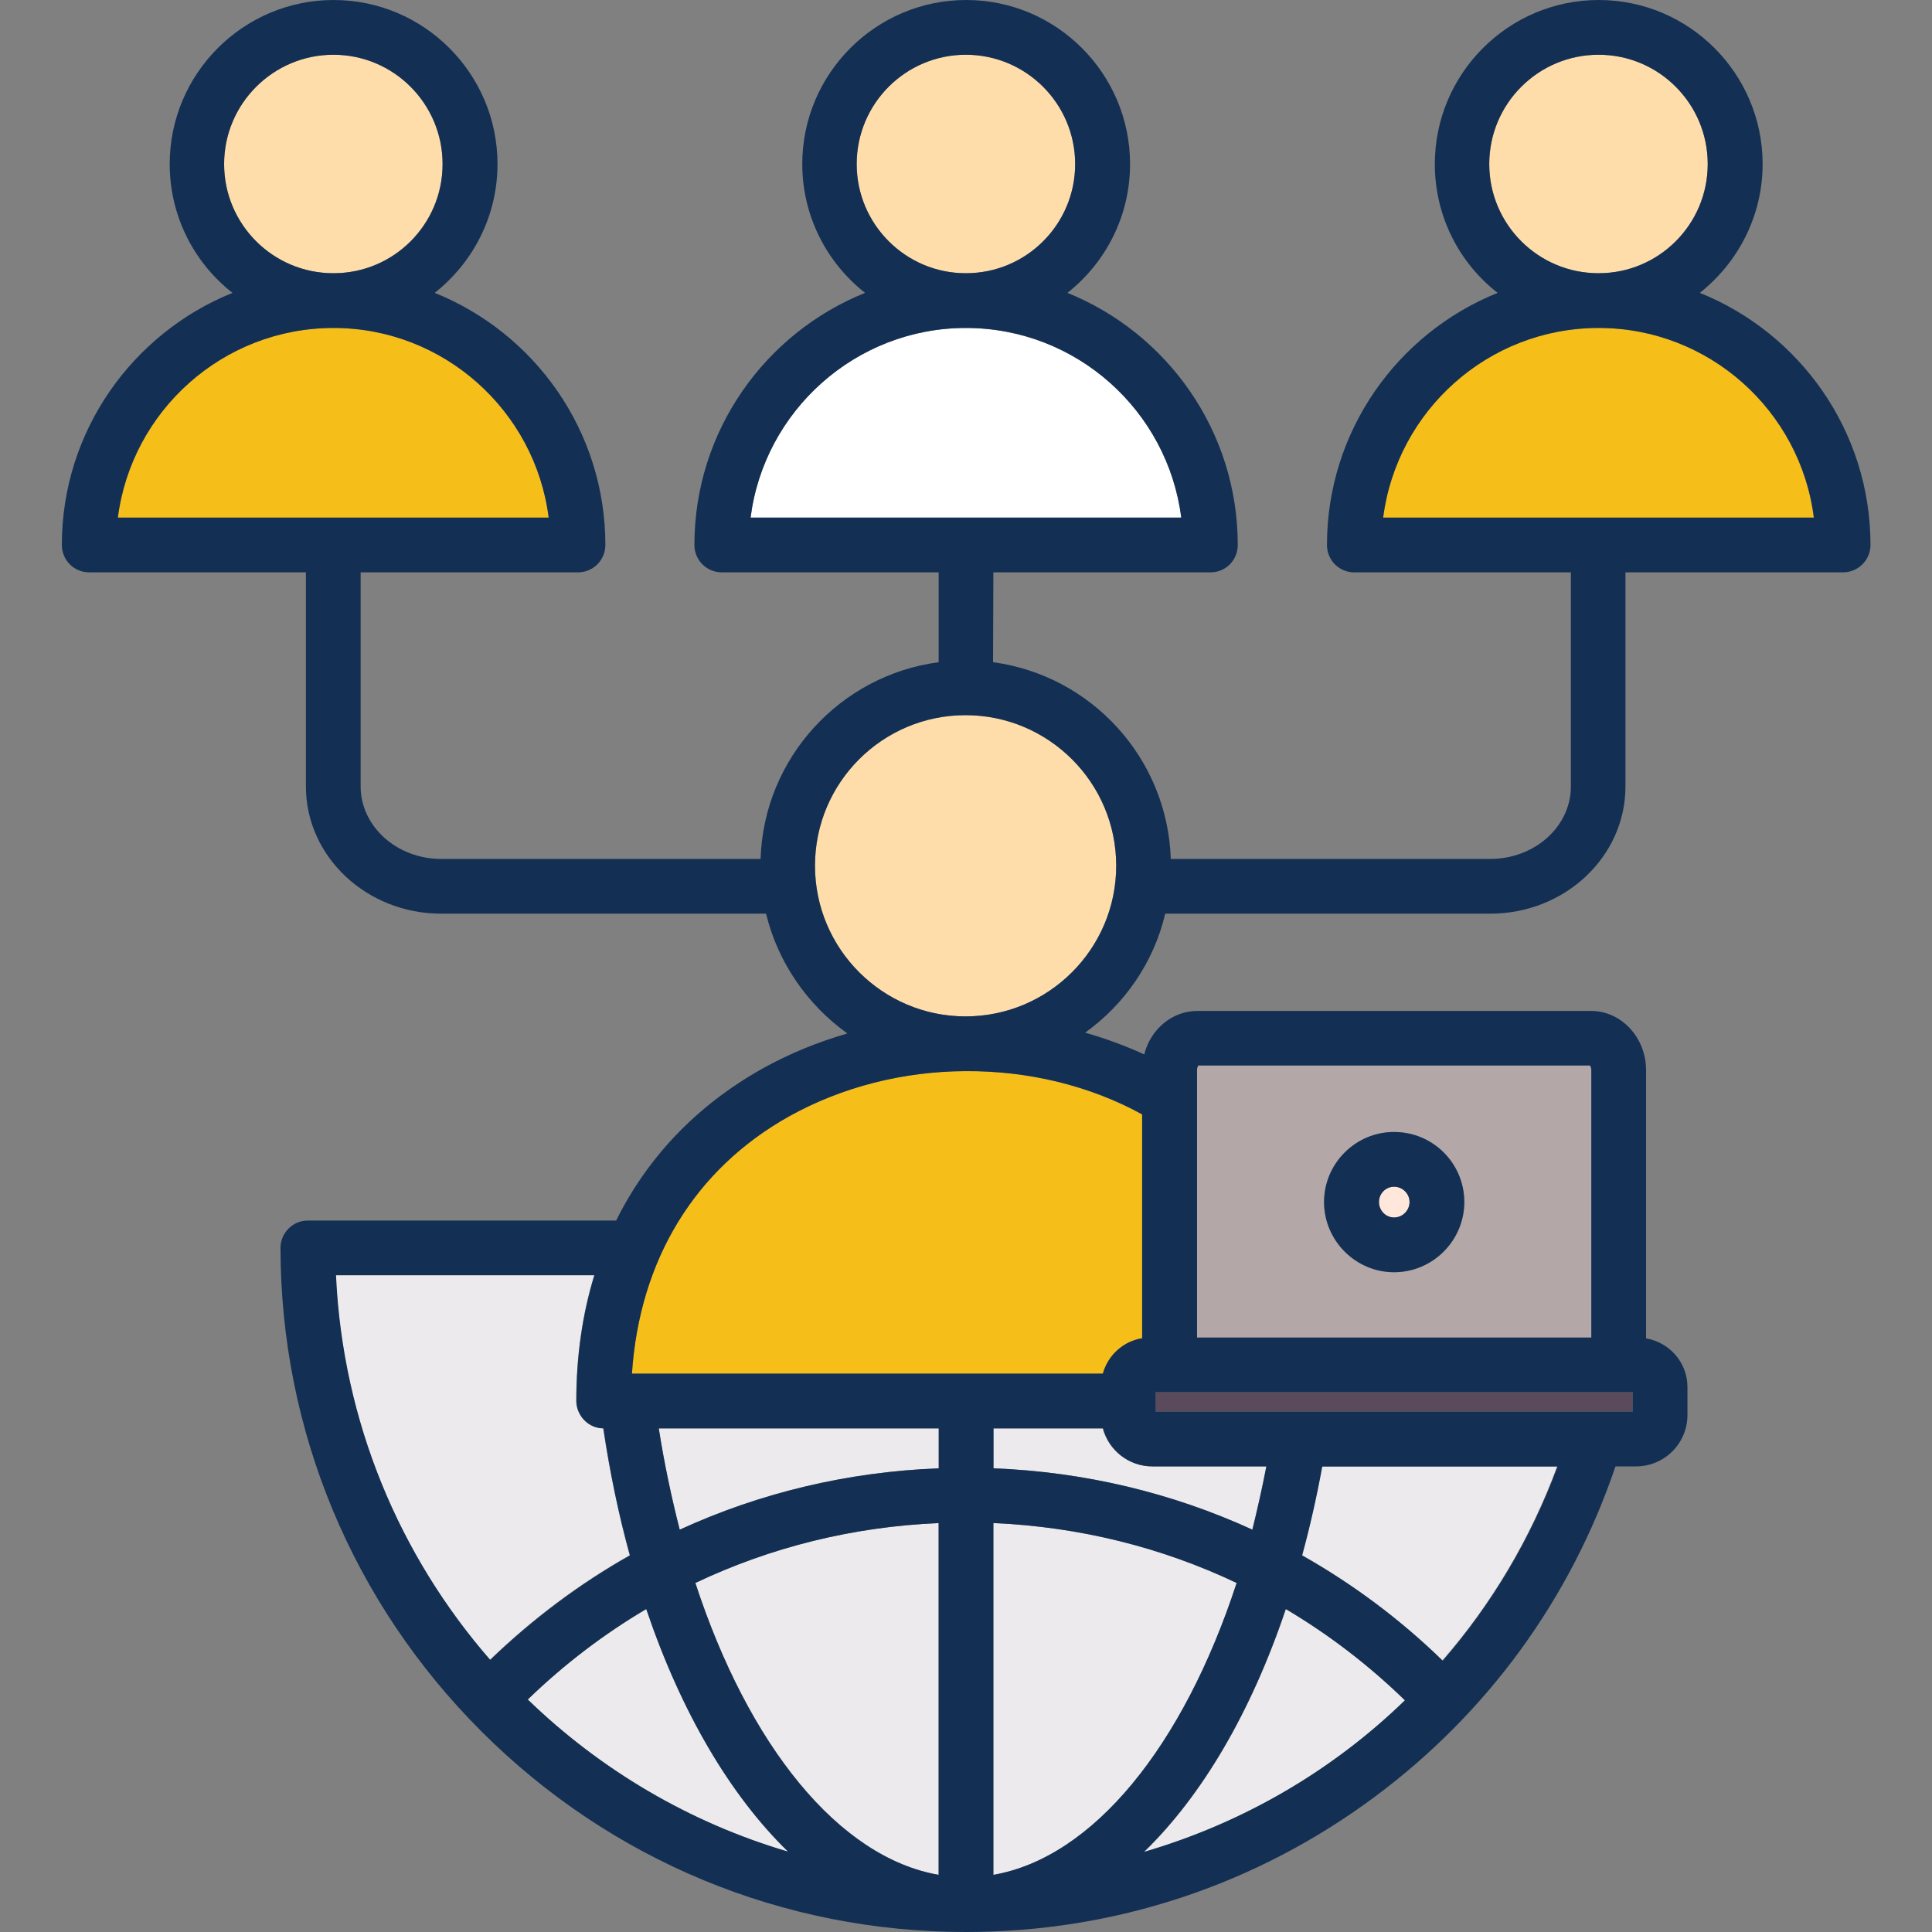 <?xml version="1.0" encoding="UTF-8"?>
<svg id="Layer_1" data-name="Layer 1" xmlns="http://www.w3.org/2000/svg" viewBox="0 0 120 120">
  <rect x="0" y="0" width="120" height="120" fill="#808080" stroke="none"/>
  <defs>
    <style>
      .cls-1 {
        fill: #133054;
      }

      .cls-2 {
        fill: #fff;
      }

      .cls-3 {
        fill: #ffe8db;
      }

      .cls-4 {
        fill: #5b4a5c;
      }

      .cls-5 {
        fill: #f6be18;
      }

      .cls-6 {
        fill: #b3a7a7;
      }

      .cls-7 {
        fill: #ffddab;
      }

      .cls-8 {
        fill: #eceaec;
      }
    </style>
  </defs>
  <path class="cls-2" d="M60,32.15h13.37c-.84-6.63-6.51-11.77-13.37-11.78h-.02c-6.84,0-12.52,5.15-13.36,11.78h13.39Z"/>
  <path class="cls-7" d="M20.7,16.97h.02c3.74,0,6.77-3.04,6.77-6.78s-3.04-6.79-6.78-6.79-6.79,3.04-6.79,6.79,3.04,6.78,6.78,6.78Z"/>
  <path class="cls-8" d="M37.47,88.71c-.44,0-.87-.18-1.18-.5-.31-.32-.5-.75-.5-1.2,0-2.78.38-5.4,1.12-7.81h-16.06c.41,9.11,3.95,17.43,9.58,23.89,2.65-2.55,5.56-4.73,8.68-6.49-.68-2.49-1.23-5.12-1.65-7.89h0Z"/>
  <path class="cls-5" d="M20.72,20.37h-.02c-6.86,0-12.53,5.15-13.38,11.78h26.76c-.83-6.63-6.51-11.77-13.36-11.78Z"/>
  <path class="cls-7" d="M59.98,16.97h.02c3.74,0,6.78-3.04,6.78-6.78s-3.04-6.79-6.79-6.79-6.78,3.04-6.78,6.79,3.04,6.78,6.77,6.78h0Z"/>
  <path class="cls-8" d="M58.3,116.45v-21.85c-5.33.23-10.44,1.49-15.11,3.72,3.32,10.13,8.92,17.05,15.11,18.13h0Z"/>
  <path class="cls-8" d="M32.78,105.56c4.5,4.35,10.03,7.64,16.17,9.45-3.6-3.5-6.65-8.68-8.81-15.07-2.64,1.56-5.11,3.44-7.36,5.62Z"/>
  <path class="cls-5" d="M99.3,20.37h-.02c-6.86,0-12.52,5.15-13.37,11.78h26.76c-.83-6.63-6.51-11.77-13.36-11.78h0Z"/>
  <path class="cls-8" d="M61.7,94.6v21.85c6.17-1.07,11.78-7.95,15.11-18.13-4.67-2.22-9.79-3.49-15.11-3.72h0Z"/>
  <path class="cls-7" d="M99.28,16.97h.02c3.73,0,6.77-3.04,6.77-6.78s-3.04-6.79-6.78-6.79-6.79,3.04-6.79,6.79,3.04,6.78,6.78,6.78h0Z"/>
  <path class="cls-8" d="M42.22,95.01c5-2.29,10.42-3.59,16.08-3.81v-2.48h-17.39c.34,2.18.79,4.29,1.3,6.29h0Z"/>
  <path class="cls-8" d="M71.05,115.03c6.13-1.79,11.69-5.03,16.22-9.42-2.27-2.2-4.75-4.1-7.4-5.67-2.16,6.42-5.21,11.6-8.81,15.09Z"/>
  <path class="cls-3" d="M86.59,73.71c-.52,0-.94.43-.94.95s.42.96.94.96.96-.43.96-.96-.43-.95-.96-.95Z"/>
  <path class="cls-6" d="M86.59,79.02c-2.4,0-4.35-1.96-4.35-4.36s1.96-4.35,4.35-4.35,4.36,1.96,4.36,4.35-1.94,4.36-4.36,4.36ZM98.84,66.46c0-.14-.06-.23-.08-.28h-24.33s-.08.13-.08.28v16.62h24.49v-16.62h0Z"/>
  <path class="cls-7" d="M59.97,44.42c-5.15,0-9.35,4.19-9.35,9.35s4.2,9.36,9.35,9.36,9.36-4.19,9.36-9.36-4.19-9.35-9.36-9.35Z"/>
  <path class="cls-8" d="M80.87,96.6c3.13,1.77,6.07,3.96,8.72,6.53,3.03-3.48,5.47-7.55,7.13-12.06h-14.61c-.35,1.91-.76,3.76-1.25,5.52Z"/>
  <path class="cls-5" d="M59.97,66.53h-.02c-3.81.02-7.62.96-10.94,2.81-5.86,3.28-9.29,8.92-9.76,15.98h29.25c.32-1.14,1.27-2,2.44-2.2v-13.9c-3.29-1.81-7.12-2.71-10.95-2.69h-.03Z"/>
  <path class="cls-8" d="M68.5,88.72h-6.8v2.48c5.65.22,11.09,1.52,16.08,3.81.32-1.27.61-2.58.87-3.93h-7.09c-1.47,0-2.71-1.01-3.07-2.36Z"/>
  <path class="cls-4" d="M101.41,86.47h-29.63v1.21h29.63v-1.21Z"/>
  <g>
    <path class="cls-1" d="M59.97,63.13c-5.15,0-9.35-4.19-9.35-9.36s4.2-9.35,9.35-9.35,9.36,4.19,9.36,9.35-4.19,9.36-9.36,9.36ZM70.94,69.22v13.9c-1.18.19-2.13,1.06-2.44,2.2h-29.25c.47-7.06,3.9-12.7,9.76-15.98,3.32-1.85,7.13-2.79,10.94-2.81h.05c3.83-.02,7.66.88,10.95,2.69h0ZM71.57,91.08h7.09c-.26,1.35-.56,2.66-.87,3.93-5-2.29-10.44-3.59-16.08-3.81v-2.48h6.8c.36,1.36,1.6,2.36,3.07,2.36ZM71.78,86.47h29.63v1.21h-29.63v-1.21ZM74.35,66.46c0-.14.04-.23.08-.28h24.33s.08.13.08.28v16.62h-24.49v-16.62h0ZM89.6,103.14c-2.65-2.58-5.59-4.76-8.72-6.53.48-1.76.9-3.61,1.25-5.52h14.61c-1.67,4.51-4.1,8.57-7.13,12.06ZM71.05,115.03c3.6-3.49,6.65-8.66,8.81-15.09,2.65,1.57,5.13,3.46,7.4,5.67-4.52,4.39-10.08,7.63-16.22,9.42ZM61.7,116.45v-21.85c5.32.23,10.44,1.5,15.11,3.72-3.33,10.18-8.94,17.06-15.11,18.13ZM58.3,91.2c-5.66.22-11.09,1.52-16.08,3.81-.51-2-.96-4.11-1.3-6.29h17.39v2.48ZM58.3,116.45c-6.2-1.08-11.8-8-15.11-18.13,4.68-2.22,9.78-3.49,15.11-3.72v21.85ZM32.78,105.56c2.25-2.18,4.72-4.06,7.36-5.62,2.16,6.39,5.21,11.57,8.81,15.07-6.15-1.81-11.68-5.1-16.17-9.45ZM20.86,79.21h16.06c-.74,2.41-1.12,5.03-1.12,7.81,0,.45.19.88.5,1.2.32.32.74.5,1.18.5.41,2.77.96,5.41,1.65,7.89-3.12,1.76-6.03,3.94-8.68,6.49-5.63-6.46-9.16-14.78-9.58-23.89h0ZM46.62,32.15c.84-6.63,6.52-11.77,13.36-11.78h.02c6.86,0,12.53,5.15,13.37,11.78h-26.76ZM53.21,10.19c0-3.75,3.04-6.79,6.78-6.79s6.79,3.04,6.79,6.79-3.04,6.78-6.78,6.78h-.02c-3.72,0-6.77-3.04-6.77-6.78h0ZM7.32,32.15c.85-6.63,6.52-11.77,13.38-11.78h.02c6.84,0,12.52,5.15,13.36,11.78H7.32ZM13.92,10.19c0-3.75,3.05-6.79,6.79-6.79s6.78,3.04,6.78,6.79-3.03,6.78-6.77,6.78h-.02c-3.74,0-6.78-3.04-6.78-6.78ZM85.91,32.15c.85-6.63,6.51-11.77,13.37-11.78h.02c6.85,0,12.53,5.15,13.36,11.78h-26.76ZM92.5,10.19c0-3.75,3.04-6.79,6.79-6.79s6.78,3.04,6.78,6.79-3.04,6.78-6.77,6.78h-.02c-3.74,0-6.78-3.04-6.78-6.78h0ZM72.37,56.75h20.19c4.64,0,8.4-3.54,8.4-7.9v-13.3h13.51c.94,0,1.71-.76,1.71-1.7,0-7.09-4.39-13.16-10.6-15.66,2.36-1.87,3.9-4.76,3.9-8,0-5.62-4.57-10.19-10.18-10.19s-10.18,4.57-10.18,10.19c0,3.24,1.51,6.14,3.9,8-6.21,2.5-10.6,8.58-10.6,15.66,0,.94.75,1.7,1.69,1.7h13.46v13.3c0,2.48-2.24,4.5-5.01,4.5h-19.84c-.21-6.27-4.94-11.4-11.04-12.22l.02-5.58h13.49c.94,0,1.69-.76,1.69-1.7,0-7.09-4.39-13.16-10.58-15.66,2.37-1.87,3.89-4.76,3.89-8,0-5.62-4.57-10.19-10.18-10.19s-10.18,4.57-10.18,10.19c0,3.24,1.53,6.14,3.9,8-6.21,2.5-10.6,8.58-10.6,15.66,0,.94.76,1.7,1.7,1.7h13.47v5.58c-6.11.81-10.86,5.95-11.06,12.22h-19.84c-2.75,0-5-2.02-5-4.5v-13.3h13.5c.94,0,1.7-.76,1.7-1.7,0-7.09-4.39-13.16-10.6-15.66,2.37-1.87,3.9-4.76,3.9-8,0-5.62-4.57-10.19-10.18-10.19s-10.18,4.57-10.18,10.19c0,3.24,1.52,6.14,3.9,8-6.2,2.5-10.6,8.58-10.6,15.66,0,.94.76,1.7,1.69,1.7h13.47v13.3c0,4.36,3.77,7.9,8.4,7.9h20.18c.74,3.05,2.58,5.67,5.05,7.44-1.83.53-3.6,1.25-5.27,2.18-4.07,2.28-7.13,5.49-9.09,9.44h-19.15c-.45,0-.89.18-1.2.5-.32.32-.5.75-.5,1.21.02,11.35,4.47,22.02,12.5,30.04,8.04,8.02,18.72,12.44,30.08,12.44,9.22,0,18-2.91,25.38-8.39,7.02-5.22,12.17-12.3,14.96-20.53h1.28c1.76,0,3.19-1.43,3.19-3.19v-1.74c0-1.52-1.12-2.78-2.57-3.02v-16.66c0-2.02-1.53-3.68-3.42-3.68h-24.45c-1.58,0-2.91,1.15-3.3,2.7-1.18-.54-2.41-.99-3.67-1.35,2.45-1.76,4.26-4.36,4.97-7.38h0Z"/>
    <path class="cls-1" d="M86.59,75.62c-.52,0-.94-.43-.94-.96s.42-.95.94-.95.96.43.96.95-.43.96-.96.96ZM86.59,70.31c-2.4,0-4.35,1.96-4.35,4.35s1.96,4.36,4.35,4.36,4.36-1.96,4.36-4.36-1.94-4.35-4.36-4.35Z"/>
  </g>
</svg>